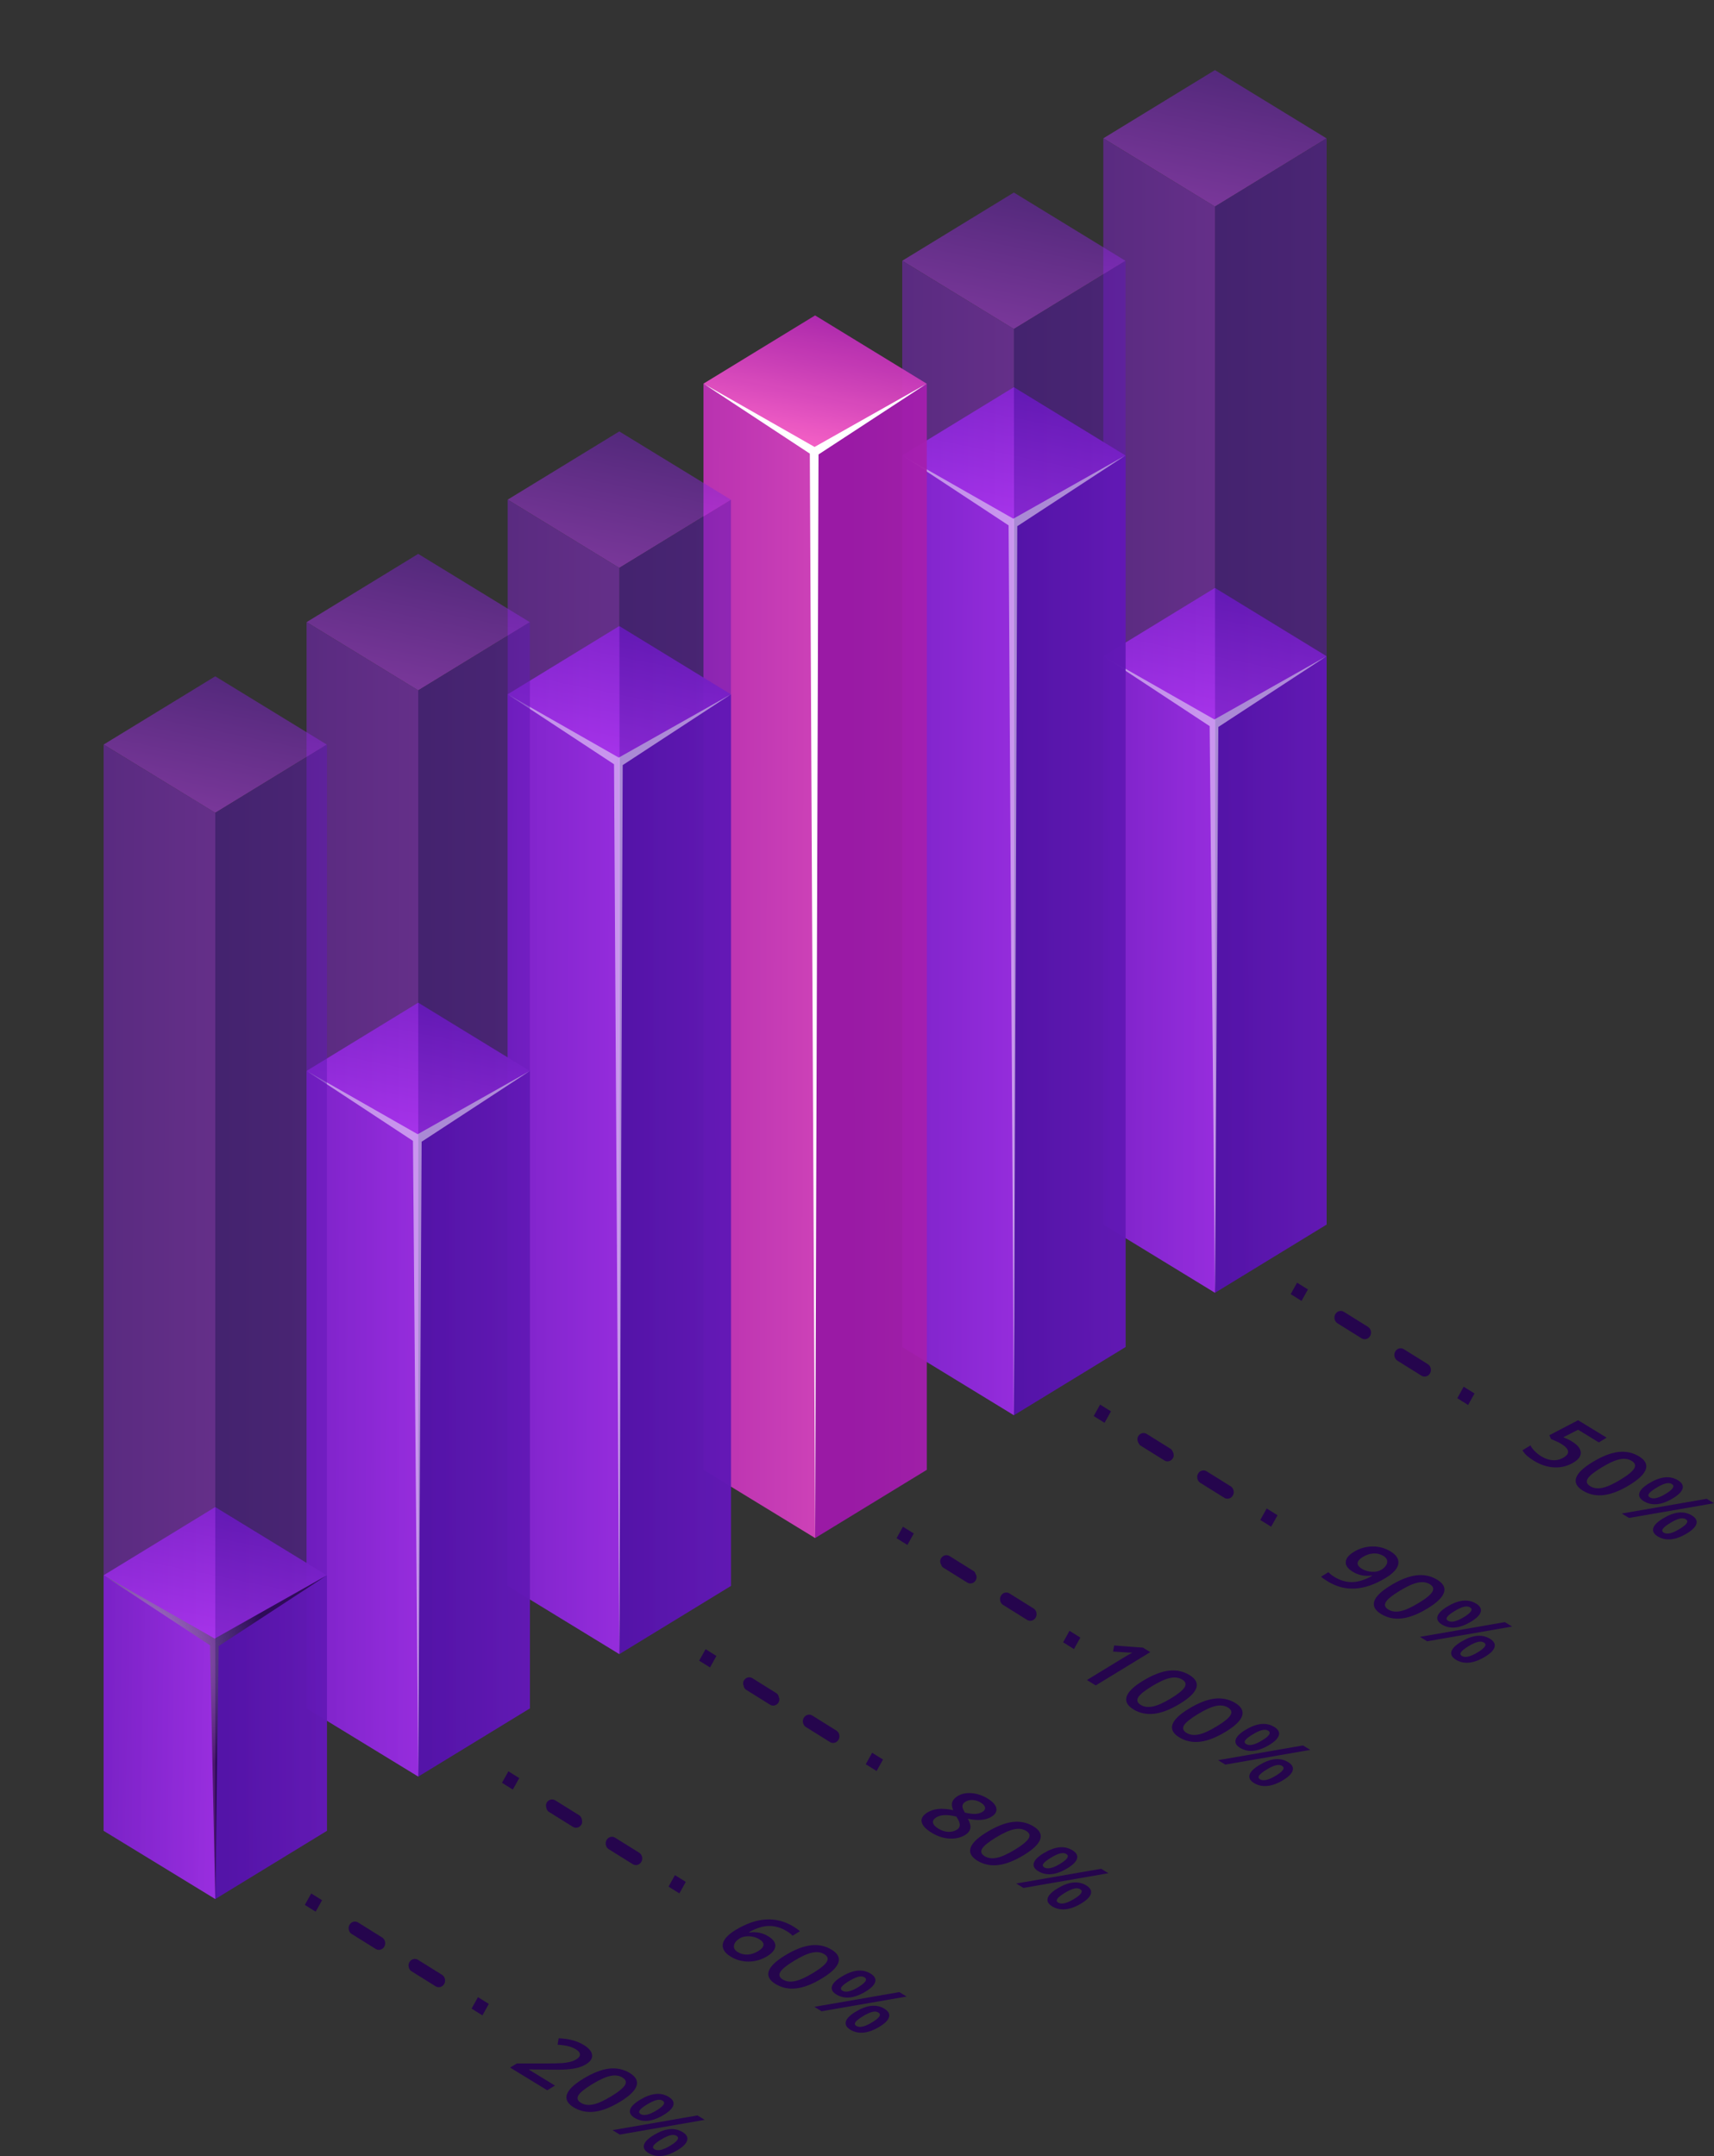<?xml version="1.0" encoding="UTF-8"?> <svg xmlns:xlink="http://www.w3.org/1999/xlink" xmlns="http://www.w3.org/2000/svg" width="712.986px" height="896.956px" viewBox="0 0 712.986 896.956"><rect x="0" y="0" width="712.986" height="896.956" fill="#333333" stroke="none"/> <defs> <linearGradient gradientUnits="objectBoundingBox" x1="0.776" y1="-0.327" x2="0.358" y2="0.926" id="gradient_1"> <stop offset="0%" stop-color="#5513AB"></stop> <stop offset="100%" stop-color="#BE3BFF"></stop> </linearGradient> <linearGradient gradientUnits="objectBoundingBox" x1="0.105" y1="0.506" x2="6.367" y2="0.416" id="gradient_2"> <stop offset="0%" stop-color="#5513AB"></stop> <stop offset="100%" stop-color="#BE3BFF"></stop> </linearGradient> <linearGradient gradientUnits="objectBoundingBox" x1="-1.304" y1="0.444" x2="2.163" y2="0.552" id="gradient_3"> <stop offset="0%" stop-color="#5513AB"></stop> <stop offset="100%" stop-color="#BE3BFF"></stop> </linearGradient> <radialGradient gradientUnits="objectBoundingBox" cx="8.344%" cy="24.586%" fx="8.344%" fy="24.586%" r="72195.336%" gradientTransform="translate(0.083,0.246),scale(1,0.351),rotate(-100.976),scale(1,1.005),translate(-0.083,-0.246)" id="gradient_4"> <stop offset="0%" stop-color="#FFFFFF"></stop> <stop offset="100%" stop-color="#000000"></stop> </radialGradient> <linearGradient gradientUnits="objectBoundingBox" x1="0.776" y1="-0.327" x2="0.358" y2="0.926" id="gradient_5"> <stop offset="0%" stop-color="#5513AB"></stop> <stop offset="100%" stop-color="#BE3BFF"></stop> </linearGradient> <linearGradient gradientUnits="objectBoundingBox" x1="0.011" y1="0.504" x2="7.762" y2="0.443" id="gradient_6"> <stop offset="0%" stop-color="#5513AB"></stop> <stop offset="100%" stop-color="#BE3BFF"></stop> </linearGradient> <linearGradient gradientUnits="objectBoundingBox" x1="-2" y1="0.457" x2="2.805" y2="0.54" id="gradient_7"> <stop offset="0%" stop-color="#5513AB"></stop> <stop offset="100%" stop-color="#BE3BFF"></stop> </linearGradient> <linearGradient gradientUnits="objectBoundingBox" x1="0.776" y1="-0.327" x2="0.358" y2="0.926" id="gradient_8"> <stop offset="0%" stop-color="#5513AB"></stop> <stop offset="100%" stop-color="#BE3BFF"></stop> </linearGradient> <linearGradient gradientUnits="objectBoundingBox" x1="0.046" y1="0.504" x2="7.238" y2="0.436" id="gradient_9"> <stop offset="0%" stop-color="#5513AB"></stop> <stop offset="100%" stop-color="#BE3BFF"></stop> </linearGradient> <linearGradient gradientUnits="objectBoundingBox" x1="-1.739" y1="0.454" x2="2.564" y2="0.543" id="gradient_10"> <stop offset="0%" stop-color="#5513AB"></stop> <stop offset="100%" stop-color="#BE3BFF"></stop> </linearGradient> <radialGradient gradientUnits="objectBoundingBox" cx="8.343%" cy="24.586%" fx="8.343%" fy="24.586%" r="101113.945%" gradientTransform="translate(0.083,0.246),scale(1,0.233),rotate(-96.876),scale(1,1.008),translate(-0.083,-0.246)" id="gradient_11"> <stop offset="0%" stop-color="#FFFFFF"></stop> <stop offset="100%" stop-color="#000000"></stop> </radialGradient> <linearGradient gradientUnits="objectBoundingBox" x1="0.776" y1="-0.327" x2="0.358" y2="0.926" id="gradient_12"> <stop offset="0%" stop-color="#5513AB"></stop> <stop offset="100%" stop-color="#BE3BFF"></stop> </linearGradient> <linearGradient gradientUnits="objectBoundingBox" x1="0.011" y1="0.504" x2="7.762" y2="0.443" id="gradient_13"> <stop offset="0%" stop-color="#5513AB"></stop> <stop offset="100%" stop-color="#BE3BFF"></stop> </linearGradient> <linearGradient gradientUnits="objectBoundingBox" x1="-2.001" y1="0.457" x2="2.806" y2="0.54" id="gradient_14"> <stop offset="0%" stop-color="#5513AB"></stop> <stop offset="100%" stop-color="#BE3BFF"></stop> </linearGradient> <linearGradient gradientUnits="objectBoundingBox" x1="0.776" y1="-0.327" x2="0.358" y2="0.926" id="gradient_15"> <stop offset="3.54%" stop-color="#9F19AB"></stop> <stop offset="24.38%" stop-color="#AE25B1"></stop> <stop offset="64.55%" stop-color="#D744BF"></stop> <stop offset="100%" stop-color="#FF63CE"></stop> </linearGradient> <linearGradient gradientUnits="objectBoundingBox" x1="0.011" y1="0.504" x2="7.763" y2="0.443" id="gradient_16"> <stop offset="3.54%" stop-color="#9F19AB"></stop> <stop offset="24.38%" stop-color="#AE25B1"></stop> <stop offset="64.55%" stop-color="#D744BF"></stop> <stop offset="100%" stop-color="#FF63CE"></stop> </linearGradient> <linearGradient gradientUnits="objectBoundingBox" x1="-2.001" y1="0.457" x2="2.806" y2="0.54" id="gradient_17"> <stop offset="3.54%" stop-color="#9F19AB"></stop> <stop offset="24.38%" stop-color="#AE25B1"></stop> <stop offset="64.55%" stop-color="#D744BF"></stop> <stop offset="100%" stop-color="#FF63CE"></stop> </linearGradient> <radialGradient gradientUnits="objectBoundingBox" cx="8.341%" cy="24.585%" fx="8.341%" fy="24.585%" r="118432.85%" gradientTransform="translate(0.083,0.246),scale(1,0.193),rotate(-95.086),scale(1,1.009),translate(-0.083,-0.246)" id="gradient_18"> <stop offset="0%" stop-color="#FFFFFF"></stop> <stop offset="100%" stop-color="#000000"></stop> </radialGradient> <linearGradient gradientUnits="objectBoundingBox" x1="0.776" y1="-0.327" x2="0.358" y2="0.926" id="gradient_19"> <stop offset="0%" stop-color="#5513AB"></stop> <stop offset="100%" stop-color="#BE3BFF"></stop> </linearGradient> <linearGradient gradientUnits="objectBoundingBox" x1="0.046" y1="0.504" x2="7.237" y2="0.436" id="gradient_20"> <stop offset="0%" stop-color="#5513AB"></stop> <stop offset="100%" stop-color="#BE3BFF"></stop> </linearGradient> <linearGradient gradientUnits="objectBoundingBox" x1="-1.739" y1="0.454" x2="2.564" y2="0.543" id="gradient_21"> <stop offset="0%" stop-color="#5513AB"></stop> <stop offset="100%" stop-color="#BE3BFF"></stop> </linearGradient> <radialGradient gradientUnits="objectBoundingBox" cx="8.342%" cy="24.585%" fx="8.342%" fy="24.585%" r="108460.55%" gradientTransform="translate(0.083,0.246),scale(1,0.233),rotate(-94.746),scale(1,1.007),translate(-0.083,-0.246)" id="gradient_22"> <stop offset="0%" stop-color="#FFFFFF"></stop> <stop offset="100%" stop-color="#000000"></stop> </radialGradient> <linearGradient gradientUnits="objectBoundingBox" x1="0.776" y1="-0.327" x2="0.358" y2="0.926" id="gradient_23"> <stop offset="0%" stop-color="#5513AB"></stop> <stop offset="100%" stop-color="#BE3BFF"></stop> </linearGradient> <linearGradient gradientUnits="objectBoundingBox" x1="0.011" y1="0.504" x2="7.762" y2="0.443" id="gradient_24"> <stop offset="0%" stop-color="#5513AB"></stop> <stop offset="100%" stop-color="#BE3BFF"></stop> </linearGradient> <linearGradient gradientUnits="objectBoundingBox" x1="-2.001" y1="0.457" x2="2.806" y2="0.54" id="gradient_25"> <stop offset="0%" stop-color="#5513AB"></stop> <stop offset="100%" stop-color="#BE3BFF"></stop> </linearGradient> <linearGradient gradientUnits="objectBoundingBox" x1="0.776" y1="-0.327" x2="0.358" y2="0.926" id="gradient_26"> <stop offset="0%" stop-color="#5513AB"></stop> <stop offset="100%" stop-color="#BE3BFF"></stop> </linearGradient> <linearGradient gradientUnits="objectBoundingBox" x1="0.093" y1="0.505" x2="6.553" y2="0.422" id="gradient_27"> <stop offset="0%" stop-color="#5513AB"></stop> <stop offset="100%" stop-color="#BE3BFF"></stop> </linearGradient> <linearGradient gradientUnits="objectBoundingBox" x1="-1.397" y1="0.447" x2="2.249" y2="0.549" id="gradient_28"> <stop offset="0%" stop-color="#5513AB"></stop> <stop offset="100%" stop-color="#BE3BFF"></stop> </linearGradient> <radialGradient gradientUnits="objectBoundingBox" cx="8.341%" cy="24.585%" fx="8.341%" fy="24.585%" r="88703.22%" gradientTransform="translate(0.083,0.246),scale(1,0.316),rotate(-94.794),scale(1,1.005),translate(-0.083,-0.246)" id="gradient_29"> <stop offset="0%" stop-color="#FFFFFF"></stop> <stop offset="100%" stop-color="#000000"></stop> </radialGradient> <linearGradient gradientUnits="objectBoundingBox" x1="0.776" y1="-0.327" x2="0.358" y2="0.926" id="gradient_30"> <stop offset="0%" stop-color="#5513AB"></stop> <stop offset="100%" stop-color="#BE3BFF"></stop> </linearGradient> <linearGradient gradientUnits="objectBoundingBox" x1="0.011" y1="0.504" x2="7.762" y2="0.443" id="gradient_31"> <stop offset="0%" stop-color="#5513AB"></stop> <stop offset="100%" stop-color="#BE3BFF"></stop> </linearGradient> <linearGradient gradientUnits="objectBoundingBox" x1="-2.001" y1="0.457" x2="2.806" y2="0.54" id="gradient_32"> <stop offset="0%" stop-color="#5513AB"></stop> <stop offset="100%" stop-color="#BE3BFF"></stop> </linearGradient> <linearGradient gradientUnits="objectBoundingBox" x1="0.776" y1="-0.327" x2="0.358" y2="0.926" id="gradient_33"> <stop offset="0%" stop-color="#5513AB"></stop> <stop offset="100%" stop-color="#BE3BFF"></stop> </linearGradient> <linearGradient gradientUnits="objectBoundingBox" x1="0.162" y1="0.509" x2="5.524" y2="0.359" id="gradient_34"> <stop offset="0%" stop-color="#5513AB"></stop> <stop offset="100%" stop-color="#BE3BFF"></stop> </linearGradient> <linearGradient gradientUnits="objectBoundingBox" x1="-0.884" y1="0.415" x2="1.776" y2="0.578" id="gradient_35"> <stop offset="0%" stop-color="#5513AB"></stop> <stop offset="100%" stop-color="#BE3BFF"></stop> </linearGradient> <radialGradient gradientUnits="objectBoundingBox" cx="8.342%" cy="24.584%" fx="8.342%" fy="24.584%" r="63.686%" gradientTransform="translate(0.083,0.246),scale(1,0.69),translate(-0.083,-0.246)" id="gradient_36"> <stop offset="0%" stop-color="#FFFFFF"></stop> <stop offset="100%" stop-color="#000000"></stop> </radialGradient> <linearGradient gradientUnits="objectBoundingBox" x1="0.776" y1="-0.327" x2="0.358" y2="0.926" id="gradient_37"> <stop offset="0%" stop-color="#5513AB"></stop> <stop offset="100%" stop-color="#BE3BFF"></stop> </linearGradient> <linearGradient gradientUnits="objectBoundingBox" x1="0.011" y1="0.504" x2="7.762" y2="0.443" id="gradient_38"> <stop offset="0%" stop-color="#5513AB"></stop> <stop offset="100%" stop-color="#BE3BFF"></stop> </linearGradient> <linearGradient gradientUnits="objectBoundingBox" x1="-2.001" y1="0.457" x2="2.806" y2="0.54" id="gradient_39"> <stop offset="0%" stop-color="#5513AB"></stop> <stop offset="100%" stop-color="#BE3BFF"></stop> </linearGradient> <path d="M0 0L166.117 0L166.117 546.828L0 546.828L0 0Z" id="path_1"></path> <path d="M0 0L166.117 0L166.117 546.833L0 546.833L0 0Z" id="path_2"></path> <path d="M0 0L123.96 0L123.96 555.109L0 555.109L0 0Z" id="path_3"></path> <path d="M0 0L166.111 0L166.111 546.833L0 546.833L0 0Z" id="path_4"></path> <path d="M0 0L166.111 0L166.111 546.828L0 546.828L0 0Z" id="path_5"></path> <clipPath id="clip_1"> <use xlink:href="#path_1" clip-rule="evenodd" fill-rule="evenodd"></use> </clipPath> <clipPath id="clip_2"> <use xlink:href="#path_2" clip-rule="evenodd" fill-rule="evenodd"></use> </clipPath> <clipPath id="clip_3"> <use xlink:href="#path_3" clip-rule="evenodd" fill-rule="evenodd"></use> </clipPath> <clipPath id="clip_4"> <use xlink:href="#path_4" clip-rule="evenodd" fill-rule="evenodd"></use> </clipPath> <clipPath id="clip_5"> <use xlink:href="#path_5" clip-rule="evenodd" fill-rule="evenodd"></use> </clipPath> </defs> <g id="Group"> <g id="Группа-масок" transform="translate(415.85 0)"> <path d="M0 0L166.117 0L166.117 546.828L0 546.828L0 0Z" id="Group" fill="none" fill-rule="evenodd" stroke="none"></path> <g clip-path="url(#clip_1)"> <g id="Group" transform="translate(43.105 29.163)"> <g id="Group" transform="translate(0 215.423)" opacity="0.95"> <path d="M46.433 0L92.856 28.404L46.428 56.786L0.005 28.382L46.433 0Z" id="Многоугольник" fill="url(#gradient_1)" fill-rule="evenodd" stroke="none"></path> <g id="Group" transform="translate(0 28.384)"> <path d="M92.893 236.451L46.444 264.833L46.444 28.387L92.893 0L92.893 236.451Z" id="Многоугольник" fill="url(#gradient_2)" fill-rule="evenodd" stroke="none"></path> <path d="M46.454 264.833L0 236.451L0 0L46.454 28.387L46.454 264.833Z" id="Многоугольник" fill="url(#gradient_3)" fill-rule="evenodd" stroke="none"></path> </g> </g> <path d="M0 243.807L46.213 270.148L92.893 243.807L47.848 273.271L46.454 508.64L44.242 272.927L0 243.807Z" id="Многоугольник" fill="url(#gradient_4)" fill-rule="evenodd" stroke="none"></path> <g id="Group" opacity="0.5"> <g id="Group"> <path d="M46.433 0L92.856 28.398L46.428 56.781L0.005 28.382L46.433 0Z" id="Многоугольник" fill="url(#gradient_5)" fill-rule="evenodd" stroke="none"></path> <g id="Group" transform="translate(0 28.384)"> <path d="M92.893 451.875L46.444 480.257L46.444 28.382L92.893 0L92.893 451.875Z" id="Многоугольник" fill="url(#gradient_6)" fill-rule="evenodd" stroke="none"></path> <path d="M46.454 480.257L0 451.875L0 0L46.454 28.382L46.454 480.257Z" id="Многоугольник" fill="url(#gradient_7)" fill-rule="evenodd" stroke="none"></path> </g> </g> </g> </g> </g> </g> <g id="Группа-масок" transform="translate(332.207 50.938)"> <path d="M0 0L166.117 0L166.117 546.833L0 546.833L0 0Z" id="Group" fill="none" fill-rule="evenodd" stroke="none"></path> <g clip-path="url(#clip_2)"> <g id="Group" transform="translate(43.105 29.163)"> <g id="Group" transform="translate(0 80.974)" opacity="0.95"> <path d="M46.428 0L92.856 28.399L46.428 56.781L0 28.376L46.428 0Z" id="Многоугольник" fill="url(#gradient_8)" fill-rule="evenodd" stroke="none"></path> <g id="Group" transform="translate(0 28.378)"> <path d="M92.893 370.912L46.444 399.294L46.444 28.387L92.893 0L92.893 370.912Z" id="Многоугольник" fill="url(#gradient_9)" fill-rule="evenodd" stroke="none"></path> <path d="M46.449 399.294L0 370.912L0 0L46.449 28.387L46.449 399.294Z" id="Многоугольник" fill="url(#gradient_10)" fill-rule="evenodd" stroke="none"></path> </g> </g> <path d="M0 109.349L46.208 135.69L92.893 109.349L47.848 138.813L46.449 508.643L44.243 138.469L0 109.349Z" id="Многоугольник" fill="url(#gradient_11)" fill-rule="evenodd" stroke="none"></path> <g id="Group" opacity="0.5"> <g id="Group"> <path d="M46.428 0L92.856 28.404L46.428 56.786L0 28.382L46.428 0Z" id="Многоугольник" fill="url(#gradient_12)" fill-rule="evenodd" stroke="none"></path> <g id="Group" transform="translate(0 28.39)"> <path d="M92.893 451.875L46.444 480.257L46.444 28.382L92.893 0L92.893 451.875Z" id="Многоугольник" fill="url(#gradient_13)" fill-rule="evenodd" stroke="none"></path> <path d="M46.449 480.257L0 451.875L0 0L46.449 28.382L46.449 480.257Z" id="Многоугольник" fill="url(#gradient_14)" fill-rule="evenodd" stroke="none"></path> </g> </g> </g> </g> </g> </g> <path d="M536.894 538.388L539.556 533.61L544.07 536.427L541.409 541.205L536.894 538.388ZM592.605 572.679L592.605 572.679L592.605 572.679C592.149 572.679 591.688 572.557 591.274 572.296L581.306 566.079C580.059 565.297 579.645 563.605 580.379 562.279C580.866 561.403 581.741 560.915 582.638 560.915L582.643 560.915L582.648 560.915C583.099 560.915 583.56 561.037 583.974 561.298L593.942 567.515C595.189 568.297 595.603 569.989 594.87 571.315C594.377 572.191 593.502 572.679 592.605 572.679L592.605 572.679ZM567.685 557.137C567.229 557.137 566.773 557.015 566.359 556.754L556.391 550.537C556.192 550.415 556.019 550.271 555.867 550.11C555.039 549.233 554.84 547.852 555.458 546.737C556.192 545.417 557.796 544.974 559.048 545.756L569.016 551.973C569.215 552.101 569.388 552.245 569.546 552.406C570.368 553.277 570.568 554.664 569.949 555.773C569.457 556.649 568.587 557.137 567.685 557.137L567.685 557.137ZM606.194 581.677L608.856 576.899L613.37 579.716L610.709 584.494L606.194 581.677ZM454.954 589.109L457.615 584.331L462.13 587.147L459.469 591.926L454.954 589.109ZM498.36 613.089C498.848 612.212 499.718 611.724 500.614 611.724L500.619 611.724L500.624 611.724C501.08 611.724 501.536 611.846 501.956 612.107L511.923 618.325C512.746 618.84 513.207 619.756 513.213 620.704C513.213 621.187 513.097 621.675 512.851 622.124C512.364 623 511.488 623.489 510.592 623.489L510.592 623.489L510.592 623.489C510.142 623.489 509.68 623.367 509.266 623.106L499.298 616.888C498.476 616.372 498.014 615.457 498.009 614.509C497.993 614.026 498.114 613.538 498.36 613.089L498.36 613.089ZM485.667 607.946C485.216 607.946 484.755 607.824 484.341 607.564L474.373 601.346C474.048 601.141 473.865 600.819 473.697 600.525C473.168 599.621 472.895 598.523 473.446 597.541C474.179 596.221 475.783 595.777 477.036 596.559L487.003 602.777C487.328 602.982 487.512 603.309 487.685 603.603C488.214 604.502 488.476 605.6 487.936 606.582C487.438 607.458 486.568 607.946 485.667 607.946L485.667 607.946ZM524.253 632.333L526.915 627.555L531.429 630.371L528.768 635.15L524.253 632.333ZM372.942 639.918L375.603 635.14L380.118 637.956L377.457 642.735L372.942 639.918ZM416.343 663.892C416.83 663.015 417.7 662.527 418.596 662.527L418.601 662.527L418.607 662.527C419.063 662.527 419.519 662.649 419.938 662.91L429.906 669.128C430.734 669.643 431.19 670.564 431.195 671.507C431.195 671.99 431.08 672.478 430.833 672.921C430.346 673.798 429.471 674.286 428.575 674.286L428.575 674.286L428.569 674.286C428.119 674.286 427.657 674.164 427.243 673.903L417.275 667.685C416.447 667.17 415.992 666.249 415.986 665.306C415.981 664.829 416.096 664.341 416.343 663.892L416.343 663.892ZM403.65 658.749C403.199 658.749 402.738 658.627 402.324 658.366L392.356 652.149C391.905 651.866 391.617 651.411 391.523 650.934C391.025 650.219 390.951 649.192 391.423 648.344C392.157 647.024 393.766 646.58 395.013 647.362L404.981 653.58C405.432 653.862 405.72 654.317 405.814 654.794C406.307 655.51 406.38 656.536 405.909 657.379C405.421 658.267 404.551 658.749 403.65 658.749L403.65 658.749ZM442.23 683.23L444.892 678.452L449.407 681.268L446.745 686.047L442.23 683.23ZM290.837 690.87L293.499 686.092L298.013 688.909L295.351 693.687L290.837 690.87ZM334.33 714.697C334.818 713.82 335.682 713.332 336.578 713.332L336.578 713.332L336.584 713.332C337.04 713.332 337.501 713.454 337.92 713.715L347.888 719.933C348.716 720.448 349.177 721.369 349.177 722.318C349.177 722.8 349.062 723.288 348.816 723.732C348.328 724.608 347.453 725.097 346.557 725.097L346.557 725.097L346.557 725.097C346.106 725.097 345.645 724.969 345.231 724.714L335.263 718.496C334.435 717.98 333.974 717.06 333.974 716.111C333.963 715.634 334.079 715.146 334.33 714.697L334.33 714.697ZM321.637 709.561C321.186 709.561 320.725 709.438 320.311 709.178L310.343 702.96C309.767 702.599 309.421 701.99 309.358 701.357C309.028 700.719 309.017 699.876 309.41 699.161C310.144 697.841 311.753 697.397 313 698.179L322.968 704.397C323.545 704.757 323.891 705.367 323.953 706.005C324.284 706.638 324.294 707.486 323.896 708.196C323.403 709.073 322.533 709.561 321.637 709.561L321.637 709.561ZM360.131 733.959L362.792 729.181L367.307 731.997L364.646 736.775L360.131 733.959ZM208.816 741.679L211.477 736.901L215.992 739.718L213.33 744.496L208.816 741.679ZM252.311 765.505C252.799 764.629 253.663 764.141 254.56 764.141L254.56 764.141L254.56 764.141C255.015 764.141 255.477 764.263 255.896 764.529L265.864 770.747C266.692 771.263 267.153 772.189 267.153 773.132C267.153 773.609 267.038 774.097 266.792 774.541C266.304 775.417 265.429 775.905 264.533 775.905C264.533 775.905 264.533 775.905 264.533 775.905L264.527 775.905C264.077 775.905 263.621 775.778 263.202 775.523L253.234 769.305C252.406 768.789 251.944 767.868 251.944 766.92C251.95 766.443 252.065 765.955 252.311 765.505L252.311 765.505ZM239.618 760.369C239.167 760.369 238.706 760.247 238.292 759.987L228.324 753.769C227.622 753.331 227.318 752.554 227.187 751.772C227.093 751.195 227.072 750.552 227.397 749.969C228.13 748.649 229.739 748.206 230.987 748.988L240.954 755.205C241.657 755.644 241.966 756.426 242.092 757.202C242.186 757.773 242.202 758.422 241.882 759.005C241.389 759.881 240.514 760.369 239.618 760.369L239.618 760.369ZM278.098 784.871L280.759 780.093L285.274 782.909L282.613 787.687L278.098 784.871ZM126.795 792.487L129.457 787.71L133.971 790.527L131.309 795.305L126.795 792.487ZM182.521 826.715C182.07 826.715 181.609 826.593 181.195 826.333L171.227 820.115C170.399 819.599 169.937 818.673 169.937 817.724C169.937 817.247 170.053 816.759 170.299 816.315C171.033 814.995 172.636 814.557 173.889 815.334L183.857 821.551C184.685 822.067 185.146 822.994 185.146 823.942C185.146 824.419 185.031 824.907 184.785 825.351C184.292 826.227 183.417 826.715 182.521 826.715L182.521 826.715ZM157.6 811.175C157.15 811.175 156.689 811.053 156.275 810.793L146.307 804.575C145.479 804.059 145.017 803.133 145.017 802.184C145.017 801.707 145.133 801.219 145.379 800.776C146.113 799.455 147.722 799.017 148.969 799.794L158.937 806.011C159.765 806.527 160.226 807.454 160.226 808.402C160.226 808.879 160.111 809.367 159.865 809.811C159.372 810.687 158.497 811.175 157.6 811.175L157.6 811.175ZM196.163 835.627L198.824 830.848L203.339 833.664L200.679 838.443L196.163 835.627Z" id="Group" fill="#25054D" fill-rule="evenodd" stroke="none"></path> <path d="M653.917 599.689C656.217 601.098 657.433 602.585 657.564 604.143C657.695 605.702 656.715 607.122 654.629 608.397C652.208 609.878 649.556 610.572 646.674 610.466C643.786 610.361 640.94 609.451 638.131 607.743C635.584 606.184 633.986 604.709 633.347 603.322L636.654 601.298C637.02 602.108 637.623 602.923 638.456 603.744C639.29 604.57 640.175 605.269 641.113 605.846C642.764 606.856 644.394 607.393 645.993 607.482C647.591 607.56 649.106 607.166 650.521 606.301C653.235 604.642 652.842 602.745 649.368 600.627C648.88 600.333 648.225 600 647.408 599.617C646.595 599.24 645.851 598.918 645.186 598.663L644.509 597.071L656.453 590.843L668.324 598.092L665.085 600.072L656.453 594.797L650.316 597.92C650.741 598.103 651.26 598.325 651.873 598.597C652.47 598.857 653.162 599.223 653.917 599.689L653.917 599.689ZM677.862 617.782C673.927 620.189 670.363 621.587 667.177 621.976C663.99 622.364 661.082 621.759 658.461 620.156C655.925 618.609 654.987 616.828 655.642 614.82C656.307 612.813 658.55 610.638 662.366 608.309C666.375 605.863 669.959 604.448 673.125 604.065C676.296 603.688 679.194 604.293 681.809 605.885C684.356 607.443 685.294 609.235 684.618 611.248C683.947 613.262 681.693 615.441 677.862 617.782L677.862 617.782ZM666.081 610.578C662.989 612.464 661.102 614.011 660.416 615.215C659.729 616.413 660.091 617.439 661.5 618.305C662.905 619.159 664.603 619.375 666.6 618.954C668.591 618.532 671.117 617.384 674.167 615.52C677.207 613.668 679.083 612.12 679.791 610.889C680.503 609.658 680.152 608.62 678.748 607.761C677.343 606.901 675.65 606.679 673.675 607.112C671.709 607.527 669.178 608.687 666.081 610.578L666.081 610.578ZM712.986 625.372L677.642 631.501L674.618 629.654L709.957 623.531L712.986 625.372L712.986 625.372ZM696 623.26C693.621 624.719 691.404 625.546 689.35 625.751C687.29 625.956 685.435 625.546 683.758 624.514C682.175 623.549 681.572 622.423 681.934 621.142C682.306 619.855 683.637 618.513 685.933 617.104C690.655 614.22 694.68 613.787 697.997 615.817C699.637 616.821 700.277 617.964 699.931 619.245C699.585 620.532 698.269 621.874 696 623.26L696 623.26ZM688.946 618.988C687.405 619.931 686.404 620.724 685.953 621.368C685.503 622.011 685.618 622.544 686.299 622.965C687.678 623.797 689.884 623.292 692.939 621.429C695.984 619.565 696.828 618.212 695.45 617.38C694.763 616.958 693.898 616.886 692.84 617.163C691.786 617.435 690.487 618.051 688.946 618.988L688.946 618.988ZM701.766 637.899C699.386 639.352 697.175 640.178 695.12 640.378C693.066 640.572 691.216 640.173 689.56 639.158C687.977 638.187 687.364 637.067 687.715 635.785C688.061 634.504 689.397 633.151 691.698 631.742C696.425 628.858 700.45 628.425 703.788 630.466C705.387 631.442 706.026 632.579 705.691 633.866C705.361 635.153 704.051 636.501 701.766 637.899L701.766 637.899ZM694.748 633.606C693.207 634.549 692.201 635.342 691.745 636.002C691.289 636.656 691.399 637.194 692.091 637.616C693.453 638.448 695.67 637.926 698.741 636.046C701.775 634.193 702.609 632.851 701.251 632.019C700.56 631.603 699.69 631.526 698.636 631.786C697.583 632.058 696.288 632.663 694.748 633.606L694.748 633.606ZM576.484 656.41C572.014 659.139 567.774 660.625 563.765 660.864C559.75 661.108 555.925 660.115 552.282 657.885C550.899 657.042 549.987 656.382 549.547 655.916L552.607 654.047C553.273 654.774 554.075 655.417 555.013 655.994C557.486 657.508 559.997 658.235 562.538 658.174C565.085 658.107 567.826 657.242 570.777 655.583L570.588 655.461C569.047 655.656 567.633 655.611 566.349 655.339C565.065 655.062 563.838 654.563 562.675 653.847C560.652 652.61 559.693 651.263 559.792 649.798C559.887 648.323 561.024 646.925 563.209 645.588C565.578 644.141 568.13 643.397 570.866 643.364C573.607 643.32 576.133 644.008 578.444 645.422C580.069 646.409 581.091 647.513 581.515 648.739C581.934 649.953 581.72 651.218 580.886 652.533C580.037 653.842 578.575 655.134 576.484 656.41L576.484 656.41ZM575.478 647.305C574.209 646.528 572.821 646.19 571.322 646.273C569.823 646.362 568.324 646.856 566.836 647.771C565.546 648.564 564.849 649.374 564.745 650.211C564.635 651.049 565.216 651.858 566.495 652.646C567.732 653.4 569.136 653.811 570.719 653.877C572.296 653.944 573.581 653.678 574.561 653.078C575.483 652.513 576.159 651.875 576.604 651.165C577.045 650.455 577.176 649.762 577.003 649.079C576.814 648.409 576.306 647.815 575.478 647.305L575.478 647.305ZM593.9 669.088C589.964 671.495 586.401 672.893 583.214 673.281C580.028 673.67 577.119 673.065 574.499 671.462C571.962 669.914 571.024 668.134 571.679 666.126C572.345 664.118 574.588 661.944 578.403 659.614C582.407 657.168 585.997 655.754 589.162 655.371C592.333 654.994 595.231 655.598 597.846 657.19C600.393 658.749 601.331 660.541 600.655 662.554C599.979 664.568 597.726 666.747 593.9 669.088L593.9 669.088ZM582.118 661.884C579.026 663.77 577.14 665.317 576.453 666.521C575.767 667.719 576.128 668.745 577.538 669.61C578.943 670.464 580.641 670.681 582.637 670.259C584.629 669.838 587.155 668.69 590.205 666.826C593.245 664.973 595.121 663.426 595.828 662.195C596.541 660.963 596.19 659.926 594.785 659.066C593.376 658.207 591.688 657.985 589.712 658.417C587.747 658.833 585.21 659.992 582.118 661.884L582.118 661.884ZM629.023 676.677L593.679 682.806L590.656 680.959L625.994 674.835L629.023 676.677L629.023 676.677ZM612.032 674.565C609.653 676.024 607.436 676.85 605.382 677.056C603.322 677.261 601.467 676.85 599.79 675.819C598.207 674.854 597.605 673.728 597.966 672.446C598.338 671.16 599.669 669.817 601.965 668.409C606.687 665.524 610.707 665.092 614.024 667.122C615.664 668.126 616.304 669.268 615.963 670.55C615.617 671.836 614.307 673.179 612.032 674.565L612.032 674.565ZM604.984 670.293C603.443 671.236 602.442 672.029 601.992 672.673C601.541 673.316 601.656 673.849 602.337 674.27C603.716 675.102 605.927 674.597 608.977 672.734C612.022 670.87 612.866 669.517 611.488 668.684C610.801 668.263 609.937 668.191 608.878 668.468C607.819 668.74 606.52 669.356 604.984 670.293L604.984 670.293ZM617.798 689.203C615.418 690.657 613.207 691.483 611.152 691.683C609.098 691.877 607.248 691.478 605.592 690.462C604.009 689.492 603.396 688.371 603.747 687.09C604.093 685.809 605.429 684.455 607.73 683.047C612.457 680.162 616.482 679.73 619.821 681.771C621.419 682.747 622.058 683.884 621.723 685.171C621.398 686.458 620.088 687.806 617.798 689.203L617.798 689.203ZM610.78 684.91C609.239 685.853 608.233 686.646 607.777 687.307C607.321 687.961 607.431 688.499 608.123 688.92C609.485 689.752 611.702 689.231 614.773 687.351C617.808 685.498 618.641 684.156 617.278 683.324C616.587 682.908 615.722 682.83 614.668 683.091C613.615 683.363 612.326 683.967 610.78 684.91L610.78 684.91ZM455.806 701.167L452.137 698.926L466.785 689.979C468.53 688.914 469.956 688.088 471.067 687.516C470.579 687.528 470.008 687.511 469.358 687.483C468.714 687.45 466.591 687.322 463.001 687.084L463.473 684.549L475.432 685.447L478.493 687.311L455.806 701.167L455.806 701.167ZM490.881 708.747C486.946 711.154 483.377 712.558 480.195 712.946C477.004 713.334 474.1 712.735 471.48 711.132C468.938 709.579 468 707.793 468.661 705.791C469.326 703.783 471.569 701.608 475.379 699.279C479.388 696.833 482.968 695.424 486.138 695.036C489.309 694.658 492.207 695.257 494.822 696.86C497.369 698.413 498.307 700.205 497.631 702.213C496.966 704.232 494.712 706.406 490.881 708.747L490.881 708.747ZM479.095 701.547C476.008 703.439 474.121 704.975 473.434 706.179C472.748 707.382 473.11 708.409 474.519 709.268C475.924 710.128 477.622 710.344 479.613 709.917C481.61 709.496 484.136 708.359 487.186 706.495C490.231 704.631 492.102 703.089 492.81 701.858C493.528 700.632 493.177 699.589 491.772 698.724C490.362 697.87 488.675 697.654 486.699 698.075C484.728 698.497 482.187 699.656 479.095 701.547L479.095 701.547ZM509.932 720.394C505.997 722.801 502.433 724.199 499.252 724.587C496.065 724.975 493.157 724.371 490.536 722.768C488 721.22 487.062 719.44 487.717 717.432C488.382 715.424 490.625 713.25 494.436 710.92C498.445 708.474 502.029 707.06 505.195 706.677C508.365 706.3 511.264 706.904 513.879 708.496C516.426 710.055 517.364 711.846 516.688 713.86C516.017 715.873 513.763 718.053 509.932 720.394L509.932 720.394ZM498.151 713.19C495.064 715.075 493.172 716.623 492.486 717.826C491.799 719.025 492.161 720.051 493.57 720.916C494.975 721.77 496.673 721.986 498.67 721.565C500.661 721.143 503.187 719.995 506.237 718.132C509.282 716.279 511.153 714.732 511.866 713.5C512.579 712.269 512.228 711.232 510.823 710.372C509.413 709.512 507.726 709.29 505.75 709.723C503.774 710.139 501.243 711.298 498.151 713.19L498.151 713.19ZM545.05 727.985L509.707 734.109L506.683 732.261L542.021 726.138L545.05 727.985L545.05 727.985ZM528.071 725.875C525.691 727.329 523.474 728.161 521.42 728.36C519.36 728.565 517.5 728.155 515.828 727.129C514.24 726.164 513.638 725.038 514.004 723.751C514.371 722.47 515.697 721.122 517.998 719.719C522.72 716.829 526.745 716.402 530.062 718.432C531.692 719.43 532.337 720.573 532.001 721.854C531.645 723.147 530.34 724.489 528.071 725.875L528.071 725.875ZM521.011 721.599C519.47 722.542 518.469 723.34 518.019 723.978C517.568 724.627 517.683 725.159 518.37 725.575C519.743 726.413 521.954 725.908 525.005 724.044C528.055 722.181 528.893 720.828 527.52 719.984C526.828 719.568 525.964 719.491 524.905 719.774C523.852 720.046 522.552 720.661 521.011 721.599L521.011 721.599ZM533.835 740.514C531.456 741.967 529.244 742.788 527.184 742.993C525.13 743.187 523.28 742.782 521.624 741.767C520.041 740.802 519.428 739.676 519.774 738.4C520.12 737.114 521.456 735.766 523.762 734.357C528.489 731.467 532.514 731.04 535.847 733.081C537.446 734.057 538.085 735.194 537.75 736.481C537.425 737.768 536.12 739.116 533.835 740.514L533.835 740.514ZM526.812 736.223C525.272 737.166 524.266 737.959 523.81 738.614C523.359 739.268 523.469 739.812 524.15 740.233C525.513 741.06 527.73 740.538 530.801 738.664C533.835 736.811 534.668 735.469 533.306 734.631C532.619 734.215 531.755 734.138 530.696 734.404C529.648 734.676 528.353 735.28 526.812 736.223L526.812 736.223ZM410.803 748.207C412.968 749.527 414.184 750.875 414.456 752.251C414.729 753.626 414.037 754.819 412.381 755.828C410.054 757.248 406.799 757.526 402.612 756.649C403.513 758.291 403.849 759.633 403.618 760.693C403.393 761.752 402.675 762.651 401.459 763.394C399.588 764.536 397.403 765.03 394.892 764.875C392.377 764.725 389.94 763.921 387.576 762.473C385.092 760.964 383.703 759.467 383.399 757.98C383.09 756.505 383.902 755.174 385.831 753.992C387.094 753.221 388.588 752.744 390.307 752.561C392.031 752.389 394.096 752.55 396.501 753.061C395.935 751.707 395.815 750.565 396.145 749.638C396.47 748.718 397.203 747.902 398.356 747.203C399.997 746.194 401.962 745.795 404.242 745.989C406.522 746.194 408.717 746.932 410.803 748.207L410.803 748.207ZM389.468 756.066C388.394 756.726 387.943 757.469 388.106 758.296C388.273 759.117 389.007 759.932 390.307 760.731C391.654 761.546 392.995 762.001 394.358 762.079C395.715 762.157 396.926 761.874 397.979 761.23C398.812 760.72 399.237 760.043 399.242 759.2C399.247 758.357 398.849 757.331 398.047 756.111L397.79 755.717C395.82 755.245 394.174 755.04 392.854 755.118C391.533 755.179 390.401 755.506 389.468 756.066L389.468 756.066ZM407.963 749.902C406.925 749.27 405.824 748.915 404.682 748.843C403.534 748.765 402.518 748.993 401.642 749.536C401.108 749.863 400.741 750.23 400.542 750.623C400.353 751.017 400.301 751.461 400.395 751.938C400.479 752.415 400.804 753.12 401.365 754.057C403.162 754.484 404.619 754.667 405.741 754.617C406.857 754.562 407.821 754.29 408.628 753.796C409.503 753.264 409.886 752.642 409.76 751.938C409.619 751.228 409.021 750.551 407.963 749.902L407.963 749.902ZM425.964 771.699C422.029 774.106 418.465 775.504 415.278 775.893C412.092 776.281 409.178 775.676 406.558 774.073C404.021 772.526 403.083 770.745 403.738 768.737C404.409 766.73 406.652 764.555 410.462 762.226C414.471 759.78 418.056 758.365 421.221 757.982C424.392 757.605 427.29 758.21 429.905 759.802C432.452 761.36 433.39 763.152 432.714 765.165C432.049 767.179 429.795 769.358 425.964 771.699L425.964 771.699ZM414.183 764.495C411.096 766.381 409.205 767.928 408.518 769.132C407.832 770.33 408.193 771.356 409.603 772.222C411.008 773.076 412.705 773.292 414.702 772.871C416.694 772.449 419.22 771.301 422.27 769.437C425.31 767.585 427.186 766.037 427.899 764.806C428.611 763.575 428.26 762.537 426.856 761.678C425.446 760.818 423.758 760.596 421.783 761.029C419.812 761.444 417.281 762.604 414.183 764.495L414.183 764.495ZM461.093 779.291L425.749 785.42L422.726 783.573L458.064 777.45L461.093 779.291L461.093 779.291ZM444.103 777.179C441.718 778.638 439.507 779.465 437.452 779.67C435.398 779.875 433.537 779.465 431.86 778.433C430.278 777.468 429.67 776.342 430.036 775.061C430.409 773.774 431.734 772.432 434.035 771.023C438.757 768.139 442.782 767.706 446.094 769.736C447.734 770.74 448.374 771.883 448.033 773.164C447.687 774.451 446.377 775.793 444.103 777.179L444.103 777.179ZM437.048 772.907C435.507 773.85 434.506 774.643 434.056 775.287C433.605 775.93 433.72 776.463 434.402 776.884C435.78 777.716 437.992 777.211 441.036 775.348C444.087 773.484 444.925 772.131 443.552 771.299C442.865 770.877 442.001 770.805 440.942 771.082C439.889 771.354 438.589 771.97 437.048 772.907L437.048 772.907ZM449.868 791.818C447.489 793.271 445.277 794.097 443.222 794.297C441.168 794.491 439.313 794.092 437.662 793.077C436.079 792.106 435.466 790.986 435.817 789.704C436.163 788.423 437.5 787.07 439.805 785.661C444.527 782.777 448.552 782.344 451.891 784.385C453.489 785.361 454.128 786.498 453.793 787.785C453.468 789.072 452.158 790.42 449.868 791.818L449.868 791.818ZM442.85 787.525C441.309 788.468 440.303 789.261 439.847 789.921C439.386 790.575 439.501 791.113 440.188 791.535C441.55 792.367 443.767 791.845 446.838 789.965C449.872 788.112 450.706 786.77 449.343 785.938C448.651 785.522 447.787 785.445 446.733 785.705C445.685 785.977 444.396 786.582 442.85 787.525L442.85 787.525ZM305.877 802.974C314.75 797.555 322.831 797.062 330.105 801.504C331.248 802.203 332.128 802.852 332.742 803.44L329.697 805.304C329.136 804.683 328.334 804.045 327.291 803.412C324.844 801.915 322.36 801.199 319.828 801.238C317.297 801.282 314.546 802.153 311.558 803.851L311.742 803.962C313.073 803.756 314.409 803.779 315.751 804.039C317.098 804.3 318.371 804.793 319.571 805.526C321.642 806.79 322.622 808.16 322.517 809.636C322.407 811.117 321.275 812.514 319.116 813.834C316.736 815.288 314.189 816.025 311.474 816.053C308.755 816.075 306.239 815.387 303.928 813.973C302.293 812.975 301.265 811.871 300.841 810.656C300.406 809.436 300.621 808.177 301.465 806.862C302.303 805.553 303.781 804.256 305.877 802.974L305.877 802.974ZM306.873 812.098C308.131 812.869 309.509 813.212 310.998 813.14C312.486 813.063 313.98 812.563 315.479 811.648C316.778 810.849 317.491 810.029 317.591 809.185C317.695 808.342 317.114 807.522 315.83 806.739C315.044 806.262 314.148 805.918 313.136 805.713C312.135 805.514 311.15 805.469 310.185 805.597C309.211 805.713 308.425 805.957 307.811 806.334C306.354 807.222 305.526 808.22 305.327 809.313C305.118 810.406 305.631 811.338 306.873 812.098L306.873 812.098ZM342.002 823.005C338.067 825.412 334.503 826.81 331.316 827.198C328.125 827.587 325.216 826.982 322.596 825.379C320.059 823.831 319.121 822.051 319.776 820.043C320.447 818.035 322.69 815.861 326.5 813.531C330.509 811.085 334.094 809.671 337.259 809.288C340.43 808.911 343.328 809.515 345.943 811.107C348.49 812.666 349.428 814.458 348.752 816.471C348.082 818.484 345.833 820.664 342.002 823.005L342.002 823.005ZM330.221 815.801C327.134 817.687 325.242 819.234 324.556 820.438C323.874 821.636 324.231 822.662 325.64 823.527C327.045 824.381 328.748 824.598 330.74 824.176C332.731 823.755 335.257 822.607 338.307 820.743C341.347 818.89 343.223 817.343 343.936 816.112C344.649 814.88 344.298 813.843 342.893 812.983C341.483 812.124 339.796 811.902 337.82 812.334C335.849 812.75 333.313 813.909 330.221 815.801L330.221 815.801ZM377.126 830.597L341.787 836.726L338.763 834.879L374.096 828.755L377.126 830.597L377.126 830.597ZM360.135 828.485C357.756 829.944 355.539 830.77 353.49 830.976C351.435 831.181 349.575 830.77 347.898 829.739C346.315 828.774 345.707 827.648 346.074 826.366C346.446 825.08 347.772 823.737 350.068 822.328C354.795 819.444 358.814 819.012 362.132 821.042C363.772 822.046 364.411 823.188 364.071 824.47C363.72 825.756 362.409 827.098 360.135 828.485L360.135 828.485ZM353.086 824.213C351.545 825.156 350.544 825.949 350.094 826.592C349.643 827.236 349.758 827.768 350.445 828.19C351.823 829.022 354.035 828.517 357.08 826.653C360.13 824.79 360.968 823.436 359.59 822.604C358.904 822.183 358.039 822.111 356.98 822.388C355.927 822.66 354.627 823.276 353.086 824.213L353.086 824.213ZM365.905 843.123C363.526 844.576 361.314 845.403 359.26 845.603C357.206 845.797 355.35 845.397 353.7 844.382C352.117 843.412 351.504 842.291 351.855 841.01C352.201 839.729 353.537 838.375 355.843 836.967C360.565 834.082 364.59 833.65 367.928 835.691C369.527 836.667 370.166 837.804 369.831 839.091C369.5 840.378 368.19 841.726 365.905 843.123L365.905 843.123ZM358.888 838.83C357.347 839.773 356.341 840.566 355.885 841.226C355.423 841.881 355.539 842.419 356.225 842.84C357.588 843.672 359.805 843.151 362.876 841.271C365.91 839.418 366.743 838.076 365.381 837.244C364.689 836.828 363.824 836.75 362.771 837.011C361.723 837.283 360.428 837.887 358.888 838.83L358.888 838.83ZM227.654 869.595L212.188 860.143L214.95 858.457L226.721 858.457C230.217 858.441 232.622 858.379 233.932 858.274C235.242 858.163 236.348 857.991 237.265 857.753C238.177 857.514 239.005 857.17 239.75 856.71C240.766 856.089 241.264 855.407 241.238 854.663C241.212 853.926 240.646 853.221 239.556 852.556C238.68 852.018 237.674 851.602 236.532 851.302C235.394 850.992 233.869 850.77 231.956 850.631L232.386 847.946C234.718 848.074 236.71 848.368 238.35 848.823C239.991 849.289 241.484 849.927 242.842 850.758C244.964 852.051 246.117 853.432 246.295 854.88C246.473 856.344 245.635 857.636 243.774 858.773C242.752 859.395 241.599 859.877 240.305 860.221C239.005 860.559 237.491 860.787 235.756 860.914C234.011 861.042 231.417 861.075 227.968 861.014L220.191 860.914L220.028 861.014L230.861 867.631L227.654 869.595L227.654 869.595ZM258.035 874.311C254.099 876.718 250.535 878.116 247.349 878.504C244.157 878.892 241.249 878.288 238.628 876.685C236.092 875.137 235.154 873.357 235.809 871.349C236.48 869.341 238.717 867.167 242.533 864.837C246.542 862.391 250.126 860.977 253.292 860.594C256.463 860.217 259.361 860.821 261.976 862.413C264.523 863.972 265.461 865.763 264.785 867.777C264.119 869.79 261.866 871.97 258.035 874.311L258.035 874.311ZM246.253 867.107C243.167 868.992 241.275 870.54 240.588 871.743C239.902 872.942 240.268 873.968 241.673 874.833C243.077 875.687 244.781 875.903 246.772 875.482C248.764 875.06 251.29 873.912 254.34 872.049C257.38 870.196 259.256 868.649 259.969 867.417C260.681 866.186 260.33 865.149 258.926 864.289C257.516 863.429 255.828 863.207 253.853 863.64C251.882 864.056 249.351 865.215 246.253 867.107L246.253 867.107ZM293.163 881.902L257.82 888.031L254.796 886.184L290.134 880.061L293.163 881.902L293.163 881.902ZM276.172 879.791C273.793 881.25 271.576 882.076 269.527 882.281C267.473 882.486 265.612 882.076 263.935 881.044C262.353 880.079 261.75 878.953 262.112 877.672C262.484 876.385 263.815 875.043 266.11 873.634C270.837 870.75 274.857 870.317 278.174 872.347C279.815 873.351 280.454 874.494 280.114 875.775C279.757 877.062 278.447 878.404 276.172 879.791L276.172 879.791ZM269.119 875.519C267.578 876.462 266.577 877.255 266.126 877.898C265.676 878.542 265.791 879.074 266.477 879.496C267.856 880.328 270.062 879.823 273.112 877.959C276.162 876.095 277.001 874.742 275.622 873.91C274.936 873.489 274.066 873.416 273.013 873.694C271.959 873.966 270.665 874.581 269.119 875.519L269.119 875.519ZM281.938 894.429C279.558 895.882 277.347 896.709 275.292 896.908C273.238 897.102 271.388 896.703 269.732 895.688C268.149 894.717 267.536 893.597 267.887 892.316C268.233 891.034 269.57 889.681 271.876 888.272C276.597 885.388 280.622 884.955 283.961 886.996C285.559 887.973 286.199 889.11 285.863 890.396C285.538 891.683 284.228 893.031 281.938 894.429L281.938 894.429ZM274.926 890.136C273.38 891.079 272.379 891.872 271.923 892.532C271.461 893.187 271.571 893.725 272.263 894.146C273.626 894.978 275.843 894.457 278.919 892.576C281.953 890.724 282.787 889.382 281.424 888.55C280.732 888.133 279.862 888.056 278.814 888.317C277.756 888.588 276.466 889.193 274.926 890.136L274.926 890.136Z" id="Group" fill="#25054D" fill-rule="evenodd" stroke="none"></path> <g id="Группа-масок" transform="translate(278.201 109.399)"> <path d="M0 0L123.96 0L123.96 555.109L0 555.109L0 0Z" id="Group" fill="none" fill-rule="evenodd" stroke="none"></path> <g clip-path="url(#clip_3)"> <g id="Group" transform="translate(14.433 21.822)"> <g id="Group" opacity="0.95"> <path d="M46.428 0L92.851 28.398L46.423 56.781L0 28.376L46.428 0Z" id="Многоугольник" fill="url(#gradient_15)" fill-rule="evenodd" stroke="none"></path> <g id="Group" transform="translate(0 28.384)"> <path d="M92.887 451.875L46.438 480.257L46.438 28.382L92.887 0L92.887 451.875Z" id="Многоугольник" fill="url(#gradient_16)" fill-rule="evenodd" stroke="none"></path> <path d="M46.449 480.257L0 451.875L0 0L46.449 28.382L46.449 480.257Z" id="Многоугольник" fill="url(#gradient_17)" fill-rule="evenodd" stroke="none"></path> </g> </g> <path d="M0 28.384L46.208 54.719L92.887 28.384L47.848 57.842L46.449 508.641L44.237 57.498L0 28.384Z" id="Многоугольник" fill="url(#gradient_18)" fill-rule="evenodd" stroke="none"></path> </g> </g> </g> <g id="Группа-масок" transform="translate(168.077 150.321)"> <path d="M0 0L166.111 0L166.111 546.833L0 546.833L0 0Z" id="Group" fill="none" fill-rule="evenodd" stroke="none"></path> <g clip-path="url(#clip_4)"> <g id="Group" transform="translate(43.105 29.163)"> <g id="Group" transform="translate(0 80.968)" opacity="0.95"> <path d="M46.428 0L92.851 28.404L46.423 56.786L0 28.382L46.428 0Z" id="Многоугольник" fill="url(#gradient_19)" fill-rule="evenodd" stroke="none"></path> <g id="Group" transform="translate(0 28.384)"> <path d="M92.892 370.906L46.438 399.294L46.438 28.382L92.892 0L92.892 370.906Z" id="Многоугольник" fill="url(#gradient_20)" fill-rule="evenodd" stroke="none"></path> <path d="M46.449 399.294L0 370.906L0 0L46.449 28.382L46.449 399.294Z" id="Многоугольник" fill="url(#gradient_21)" fill-rule="evenodd" stroke="none"></path> </g> </g> <path d="M0 109.349L46.208 135.69L92.893 109.349L47.848 138.813L46.449 508.643L44.243 138.463L0 109.349Z" id="Многоугольник" fill="url(#gradient_22)" fill-rule="evenodd" stroke="none"></path> <g id="Group" opacity="0.5"> <g id="Group"> <path d="M46.428 0L92.851 28.404L46.423 56.781L0 28.382L46.428 0Z" id="Многоугольник" fill="url(#gradient_23)" fill-rule="evenodd" stroke="none"></path> <g id="Group" transform="translate(0 28.384)"> <path d="M92.892 451.875L46.438 480.263L46.438 28.382L92.892 0L92.892 451.875Z" id="Многоугольник" fill="url(#gradient_24)" fill-rule="evenodd" stroke="none"></path> <path d="M46.449 480.263L0 451.875L0 0L46.449 28.382L46.449 480.263Z" id="Многоугольник" fill="url(#gradient_25)" fill-rule="evenodd" stroke="none"></path> </g> </g> </g> </g> </g> </g> <g id="Группа-масок" transform="translate(84.434 201.271)"> <path d="M0 0L166.111 0L166.111 546.828L0 546.828L0 0Z" id="Group" fill="none" fill-rule="evenodd" stroke="none"></path> <g clip-path="url(#clip_5)"> <g id="Group" transform="translate(43.105 29.163)"> <g id="Group" transform="translate(0 186.698)" opacity="0.95"> <path d="M46.428 0L92.851 28.404L46.423 56.786L0 28.382L46.428 0Z" id="Многоугольник" fill="url(#gradient_26)" fill-rule="evenodd" stroke="none"></path> <g id="Group" transform="translate(0 28.384)"> <path d="M92.892 265.177L46.438 293.559L46.438 28.382L92.892 0L92.892 265.177Z" id="Многоугольник" fill="url(#gradient_27)" fill-rule="evenodd" stroke="none"></path> <path d="M46.449 293.559L0 265.177L0 0L46.449 28.382L46.449 293.559Z" id="Многоугольник" fill="url(#gradient_28)" fill-rule="evenodd" stroke="none"></path> </g> </g> <path d="M0 215.082L46.208 241.423L92.893 215.082L47.848 244.546L46.449 508.641L44.243 244.196L0 215.082Z" id="Многоугольник" fill="url(#gradient_29)" fill-rule="evenodd" stroke="none"></path> <g id="Group" opacity="0.5"> <g id="Group"> <path d="M46.428 0L92.851 28.399L46.423 56.781L0 28.382L46.428 0Z" id="Многоугольник" fill="url(#gradient_30)" fill-rule="evenodd" stroke="none"></path> <g id="Group" transform="translate(0 28.384)"> <path d="M92.892 451.875L46.438 480.257L46.438 28.382L92.892 0L92.892 451.875Z" id="Многоугольник" fill="url(#gradient_31)" fill-rule="evenodd" stroke="none"></path> <path d="M46.449 480.257L0 451.875L0 0L46.449 28.382L46.449 480.257Z" id="Многоугольник" fill="url(#gradient_32)" fill-rule="evenodd" stroke="none"></path> </g> </g> </g> </g> </g> </g> <g id="Группа-масок" transform="translate(0 252.206)"> <path d="M0 0L166.111 0L166.111 546.833L0 546.833L0 0Z" id="Group" fill="none" fill-rule="evenodd" stroke="none"></path> <g clip-path="url(#clip_4)"> <g id="Group" transform="translate(43.105 29.163)"> <g id="Group" transform="translate(0 345.595)" opacity="0.95"> <path d="M46.428 0L92.851 28.398L46.423 56.781L0 28.382L46.428 0Z" id="Многоугольник" fill="url(#gradient_33)" fill-rule="evenodd" stroke="none"></path> <g id="Group" transform="translate(0 28.384)"> <path d="M92.892 106.284L46.443 134.666L46.443 28.382L92.892 0L92.892 106.284Z" id="Многоугольник" fill="url(#gradient_34)" fill-rule="evenodd" stroke="none"></path> <path d="M46.449 134.666L0 106.284L0 0L46.449 28.382L46.449 134.666Z" id="Многоугольник" fill="url(#gradient_35)" fill-rule="evenodd" stroke="none"></path> </g> </g> <path d="M0 373.979L46.208 400.314L92.893 373.979L47.848 403.442L46.449 508.645L44.243 403.093L0 373.979Z" id="Многоугольник" fill="url(#gradient_36)" fill-rule="evenodd" stroke="none"></path> <g id="Group" opacity="0.5"> <g id="Group"> <path d="M46.428 0L92.851 28.404L46.423 56.786L0 28.382L46.428 0Z" id="Многоугольник" fill="url(#gradient_37)" fill-rule="evenodd" stroke="none"></path> <g id="Group" transform="translate(0 28.384)"> <path d="M92.892 451.881L46.443 480.263L46.443 28.387L92.892 0L92.892 451.881Z" id="Многоугольник" fill="url(#gradient_38)" fill-rule="evenodd" stroke="none"></path> <path d="M46.449 480.263L0 451.881L0 0L46.449 28.387L46.449 480.263Z" id="Многоугольник" fill="url(#gradient_39)" fill-rule="evenodd" stroke="none"></path> </g> </g> </g> </g> </g> </g> </g> </svg> 